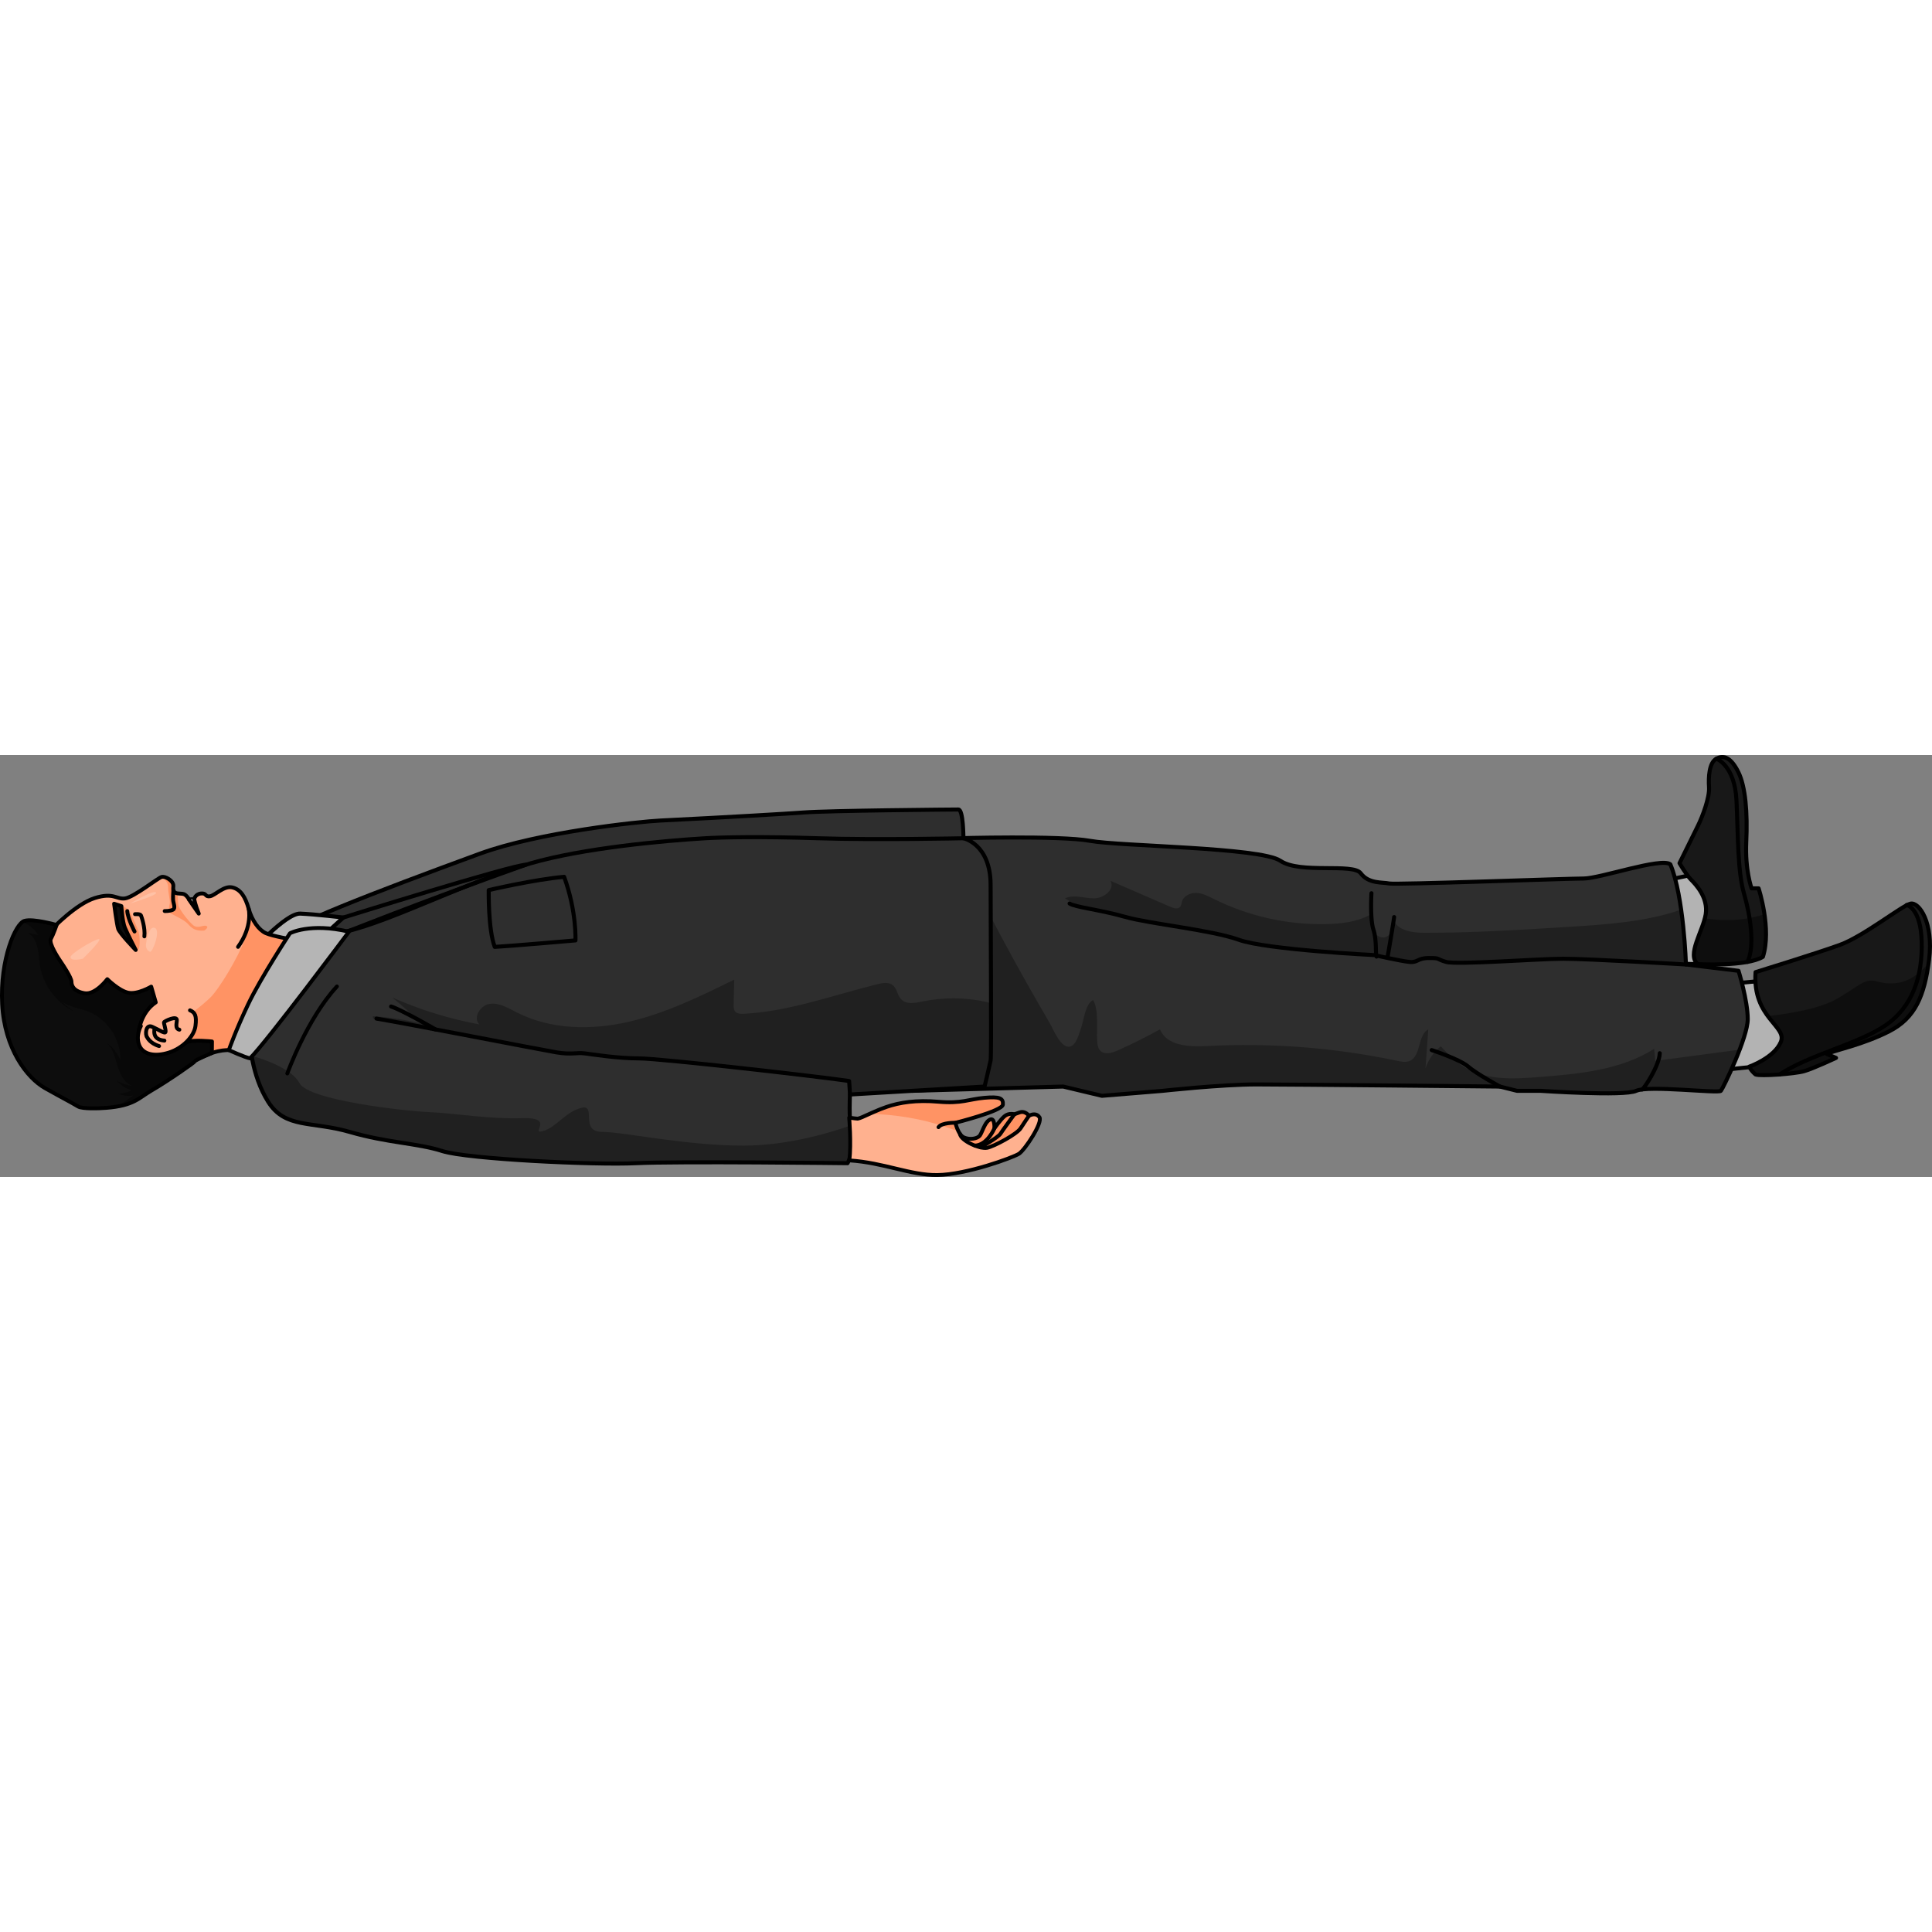 <?xml version="1.0" encoding="utf-8"?>
<!-- Created by: Science Figures, www.sciencefigures.org, Generator: Science Figures Editor -->
<svg version="1.1" id="Layer_1" xmlns="http://www.w3.org/2000/svg" xmlns:xlink="http://www.w3.org/1999/xlink" 
	 width="800px" height="800px" viewBox="0 0 479.33 104.682" enable-background="new 0 0 479.33 104.682"
	 xml:space="preserve">
<rect x="0" y="0" width="479.33" height="104.682" fill="#808080" stroke="none"/>
<g>
	<path fill="#B3B3B3" d="M412.128,31.345l9.873-2.11c0,0,6.255,2.789,6.331,8.29s-5.577,14.412-5.577,14.412l-9.87-0.28
		l-0.756-20.689"/>
	<path fill="none" stroke="#000000" stroke-linecap="round" stroke-linejoin="round" stroke-miterlimit="10" d="M412.128,31.345
		l9.873-2.11c0,0,6.255,2.789,6.331,8.29s-5.577,14.412-5.577,14.412l-9.87-0.28l-0.756-20.689"/>
	<polygon fill="#B3B3B3" points="435.781,77.251 426.049,78.277 423.906,57.265 447.656,55.015 447.656,71.14 441.406,76.015 	"/>
	<polygon fill="none" stroke="#000000" stroke-linecap="round" stroke-linejoin="round" stroke-miterlimit="10" points="
		435.781,77.251 426.049,78.277 423.906,57.265 447.656,55.015 447.656,71.14 441.406,76.015 	"/>
	<path fill="#181818" d="M435.558,53.862c0,0,14.918-4.594,20.856-6.738c5.938-2.144,15.432-9.756,17.576-10.251
		c2.144-0.495,5.773,4.783,4.618,13.855s-3.464,14.515-9.897,17.814c-6.433,3.299-13.69,4.783-15.505,5.608l2.309,0.99
		c0,0-5.608,2.639-7.917,3.299c-2.309,0.66-10.825,1.309-12.056,0.808c-1.278-1.094-1.528-1.946-1.528-1.946
		s6.162-2.161,7.811-6.119C443.476,67.222,434.734,65.243,435.558,53.862z"/>
	<path opacity="0.4" d="M465.531,56.14c-2.875-0.75-3.75,0.75-9.625,4.25c-4.729,2.818-13.91,4.014-17.312,4.374
		c2.014,2.739,4.117,4.294,3.232,6.416c-1.649,3.959-7.811,6.12-7.811,6.12s0.25,0.852,1.528,1.946
		c1.232,0.501,9.747-0.148,12.056-0.808c2.309-0.66,7.917-3.299,7.917-3.299l-2.309-0.99c1.814-0.825,9.072-2.309,15.505-5.608
		c6.225-3.192,8.585-8.403,9.777-16.956C473.317,57.972,467.997,56.784,465.531,56.14z"/>
	<path fill="none" stroke="#000000" stroke-linecap="round" stroke-linejoin="round" stroke-miterlimit="10" d="M435.558,53.862
		c0,0,14.918-4.594,20.856-6.738c5.938-2.144,15.432-9.756,17.576-10.251c2.144-0.495,5.773,4.783,4.618,13.855
		s-3.464,14.515-9.897,17.814c-6.433,3.299-13.69,4.783-15.505,5.608l2.309,0.99c0,0-5.608,2.639-7.917,3.299
		c-2.309,0.66-10.825,1.309-12.056,0.808c-1.278-1.094-1.528-1.946-1.528-1.946s6.162-2.161,7.811-6.119
		C443.476,67.222,434.734,65.243,435.558,53.862z"/>
	<path fill="#181818" d="M421.208,51.882c0,0,12.206,0.66,16.164-1.814c2.236-6.942-1.06-16.989-1.06-16.989h-1.744
		c0,0-1.649-4.453-1.32-11.546c0.33-7.093-0.165-13.69-1.979-17.319s-3.629-4.289-5.443-3.299s-1.979,4.618-1.814,7.093
		c0.165,2.474-1.584,7.173-2.724,9.484c-1.139,2.311-4.601,9.333-4.601,9.333s1.716,2.955,2.871,4.11
		c1.155,1.155,4.289,4.453,3.629,8.577C422.528,43.635,418.404,49.573,421.208,51.882z"/>
	<path opacity="0.4" d="M437.373,50.068c1.061-3.296,0.875-7.289,0.388-10.577c-6.03,2.001-11.772,1.517-14.79,1.013
		c-1.047,4.033-4.349,9.248-1.763,11.378C421.208,51.882,433.414,52.542,437.373,50.068z"/>
	<path fill="none" stroke="#000000" stroke-linecap="round" stroke-linejoin="round" stroke-miterlimit="10" d="M421.208,51.882
		c0,0,12.206,0.66,16.164-1.814c2.236-6.942-1.06-16.989-1.06-16.989h-1.744c0,0-1.649-4.453-1.32-11.546
		c0.33-7.093-0.165-13.69-1.979-17.319s-3.629-4.289-5.443-3.299s-1.979,4.618-1.814,7.093c0.165,2.474-1.584,7.173-2.724,9.484
		c-1.139,2.311-4.601,9.333-4.601,9.333s1.716,2.955,2.871,4.11c1.155,1.155,4.289,4.453,3.629,8.577
		C422.528,43.635,418.404,49.573,421.208,51.882z"/>
	<path fill="none" stroke="#000000" stroke-linecap="round" stroke-linejoin="round" stroke-miterlimit="10" d="M425.827,0.915
		c0,0,4.572,1.568,4.994,10.355s0.253,17.491,1.859,23.068s2.727,12.93,0.899,16.985"/>
	<path fill="none" stroke="#000000" stroke-linecap="round" stroke-linejoin="round" stroke-miterlimit="10" d="M473.034,37.206
		c0,0,3.497,0.607,3.737,9.061c0.241,8.526-2.206,16.304-9.189,20.936c-6.983,4.632-18.67,7.143-26.046,12.047"/>
	<path fill="#2E2E2E" d="M431.325,53.535c0,0,2.29,7.399,2.29,11.98s-6.093,17.089-6.658,17.793c-0.565,0.705-18.006-1.409-21.001,0
		c-2.995,1.409-23.783,0-23.783,0h-5.814l-4.228-1.057c0,0-51.794-0.529-60.427-0.529s-23.346,1.598-23.346,1.598l-14.975,1.227
		l-9.611-2.297l-37.395,1.057l5.168-42.633l5.814-20.027c0,0,25.592-0.727,33.094,0.641c7.503,1.367,42.264,1.596,47.197,4.943
		s18.029,0.477,19.967,3.117c1.938,2.64,5.444,2.166,7.03,2.518c1.586,0.352,44.219-1.233,48.271-1.233s19.203-5.285,21.493-3.523
		c3.347,7.928,3.876,24.853,3.876,24.853L431.325,53.535z"/>
	<path opacity="0.3" d="M418.289,51.962c0,0-0.209-6.671-1.192-13.599c-8.913,3.051-18.51,3.679-27.943,4.267
		c-11.958,0.746-23.925,1.492-35.905,1.469c-2.969-0.006-6.673-0.572-7.56-3.406c0.01,1.779-0.318,4.034-2.034,4.502
		c-1.276,0.348-2.604-0.659-3.089-1.889c-0.485-1.23-0.345-2.606-0.198-3.92c-3.432,1.994-7.524,2.503-11.492,2.574
		c-9.526,0.17-19.085-1.978-27.623-6.208c-1.394-0.691-2.817-1.452-4.37-1.537c-1.553-0.085-3.286,0.738-3.676,2.244
		c-0.1,0.388-0.115,0.816-0.351,1.14c-0.519,0.713-1.626,0.433-2.435,0.082c-4.973-2.159-9.946-4.317-14.919-6.476
		c1.226,2.093-1.672,4.372-4.097,4.352c-2.425-0.021-4.984-1.024-7.183-0.002c2.243,1.371,3.669,2.111,6.276,2.632
		c2.89,0.577,5.78,1.15,8.616,1.96c6.167,1.762,21.392,3.233,28.263,5.7s33.625,3.792,33.625,3.792s6.291,1.431,8.582,1.685
		c2.29,0.254,1.938-0.959,4.933-0.959c2.995,0,1.585,0.176,4.228,0.959c2.643,0.783,23.078-0.783,29.068-0.783
		S418.289,51.962,418.289,51.962z"/>
	<path opacity="0.3" d="M410.672,75.883c-0.089-1.001-0.179-2.001-0.268-3.002c-8.335,5.304-18.63,6.223-28.48,6.999
		c-6.363,0.501-13.218,0.891-18.65-2.461c-2.209-1.363-4.025-3.264-5.816-5.144c-1.751,1.393-3.086,3.304-3.792,5.428
		c0.232-3.222,0.464-6.445,0.695-9.667c-2.746,1.58-1.74,6.736-4.693,7.885c-0.948,0.369-2.01,0.154-3.005-0.056
		c-15.513-3.279-31.457-4.514-47.29-3.664c-4.393,0.236-9.963-0.06-11.579-4.152c-3.42,1.899-6.923,3.649-10.495,5.243
		c-1.421,0.634-3.299,1.163-4.355,0.02c-0.578-0.625-0.67-1.545-0.733-2.394c-0.196-2.647,0.452-7.882-1.022-10.129
		c-1.947,0.937-2.273,4.995-2.936,6.776c-0.486,1.305-1.198,4.751-3.082,4.802c-2.162,0.058-3.9-4.454-4.784-5.962
		c-2.04-3.477-4.046-6.973-6.019-10.487c-3.946-7.03-7.758-14.136-11.433-21.312c0,0-6.15,1.563-6.15,1.563
		c0.12-0.68-1.069-0.236-1.321,0.407c-5.738,14.65-4.637,30.964-1.733,46.524l30.042-0.849l9.611,2.297l14.974-1.227
		c0,0,14.713-1.598,23.346-1.598c8.632,0,60.427,0.528,60.427,0.528l4.228,1.057h5.813c0,0,20.788,1.409,23.783,0
		s20.436,0.705,21.001,0c0.35-0.437,2.821-5.404,4.652-10.209C424.63,74.027,417.651,74.955,410.672,75.883z"/>
	<path fill="none" stroke="#000000" stroke-linecap="round" stroke-linejoin="round" stroke-miterlimit="10" d="M431.325,53.535
		c0,0,2.29,7.399,2.29,11.98s-6.093,17.089-6.658,17.793c-0.565,0.705-18.006-1.409-21.001,0c-2.995,1.409-23.783,0-23.783,0h-5.814
		l-4.228-1.057c0,0-51.794-0.529-60.427-0.529s-23.346,1.598-23.346,1.598l-14.975,1.227l-9.611-2.297l-37.395,1.057l5.168-42.633
		l5.814-20.027c0,0,25.592-0.727,33.094,0.641c7.503,1.367,42.264,1.596,47.197,4.943s18.029,0.477,19.967,3.117
		c1.938,2.64,5.444,2.166,7.03,2.518c1.586,0.352,44.219-1.233,48.271-1.233s19.203-5.285,21.493-3.523
		c3.347,7.928,3.876,24.853,3.876,24.853L431.325,53.535z"/>
	<path fill="none" stroke="#000000" stroke-linecap="round" stroke-linejoin="round" stroke-miterlimit="10" d="M418.289,51.962
		c0,0-24.488-1.422-30.478-1.422c-5.99,0-26.426,1.566-29.068,0.783c-2.643-0.783-1.233-0.959-4.228-0.959s-2.643,1.213-4.933,0.959
		S341,49.638,341,49.638s-26.754-1.326-33.625-3.792c-6.871-2.466-22.096-3.938-28.262-5.7c-6.166-1.762-12.332-2.383-13.741-3.306"
		/>
	<path fill="none" stroke="#000000" stroke-linecap="round" stroke-linejoin="round" stroke-miterlimit="10" d="M341.518,50.006
		c-0.312-0.776,0.097-4.076-0.776-6.697s-0.485-9.026-0.485-9.026"/>
	<path fill="none" stroke="#000000" stroke-linecap="round" stroke-linejoin="round" stroke-miterlimit="10" d="M344.236,50.2
		c0.194-0.874,1.65-9.706,1.65-9.997"/>
	<path fill="none" stroke="#000000" stroke-linecap="round" stroke-linejoin="round" stroke-miterlimit="10" d="M372.132,82.251
		c0,0-5.767-3.128-7.902-4.972s-9.026-4.076-9.026-4.076"/>
	<path fill="none" stroke="#000000" stroke-linecap="round" stroke-linejoin="round" stroke-miterlimit="10" d="M407.403,82.968
		c0.414-0.047,4.287-5.883,4.384-8.989"/>
	<path fill="#2E2E2E" d="M239.022,20.647c0,0,6.75,1.386,6.75,11.618s0.25,42.25,0,43.5s-1.5,6.486-1.5,6.486l-33.394,1.973
		c0,0-0.348,5.558,0.384,9.943s-0.99,7.098-0.99,7.098s-42.25-0.5-52.5,0s-41.75-1-48-3s-13.5-2-23-4.75s-16-0.75-20.25-7.5
		s-4.5-15-4.5-15l-1.25-4.25c0,0,5.618-16.544,8.024-21.101c1.553-2.943,23.632-11.43,50.216-21.172
		c14.589-5.346,39.471-7.975,44.793-8.236c16.843-0.828,31.927-1.726,35.399-1.99c6.568-0.5,37.318-0.75,38.568-0.75
		S239.022,20.647,239.022,20.647z"/>
	<path opacity="0.3" d="M210.272,101.265c0,0,1.722-2.713,0.99-7.098c-0.121-0.727-0.211-1.486-0.279-2.246
		c-4.195,1.505-15.07,4.964-26.432,4.98c-14.522,0.021-29.559-3.371-35.214-3.41c-5.655-0.039-1.157-6.979-5.141-5.951
		c-3.984,1.028-6.169,4.843-9.51,5.763c-3.342,0.92,3.213-3.479-5.012-3.207c-8.225,0.272-16.836-1.226-23.133-1.505
		s-30.006-2.922-32.258-7.219c-1.792-3.419-8.604-5.91-11.85-6.728c0.503,3.023,1.617,7.446,4.09,11.373
		c4.25,6.75,10.75,4.75,20.25,7.5s16.75,2.75,23,4.75s37.75,3.5,48,3S210.272,101.265,210.272,101.265z"/>
	<path opacity="0.3" d="M245.772,75.765c0.105-0.525,0.122-6.481,0.106-13.966c-0.014-0.013-0.023-0.03-0.037-0.043
		c-0.371-0.329-0.875-0.453-1.36-0.557c-5.139-1.1-10.508-1.116-15.654-0.046c-1.805,0.375-3.975,0.78-5.248-0.554
		c-0.952-0.997-1.017-2.664-2.098-3.518c-1.018-0.804-2.483-0.551-3.743-0.241c-11.041,2.719-21.884,6.777-33.24,7.357
		c-0.753,0.038-1.621,0.014-2.102-0.567c-0.377-0.455-0.383-1.102-0.371-1.692c0.043-2.072,0.087-4.144,0.132-6.215
		c-8.47,4.163-17.036,8.361-26.235,10.469c-9.2,2.108-19.231,1.964-27.648-2.307c-2.131-1.081-4.339-2.457-6.71-2.163
		c-2.371,0.294-4.339,3.444-2.623,5.108c-7.433-1.373-14.705-3.619-21.618-6.677c2.479,2.015,4.845,4.168,7.083,6.446
		c-3.9-0.947-7.882-1.552-11.887-1.805c-0.094,0.605,0.356,0.899,0.888,0.598c6.25,1,40.875,7.75,44.625,8.375s5,0,7,0.25
		s8.125,1.25,13.5,1.25s46.276,4.688,52.14,5.619c0.091,0.993,0.208,3.34,0.208,3.34l33.394-1.973
		C244.272,82.251,245.522,77.015,245.772,75.765z"/>
	<path fill="none" stroke="#000000" stroke-linecap="round" stroke-linejoin="round" stroke-miterlimit="10" d="M85.199,40.311
		c0,0,41.634-12.998,45.233-13.084c-26.776,9.538-47.276,17.768-47.276,17.768h-3.25l1.125-3.355L85.199,40.311z"/>
	<path fill="none" stroke="#000000" stroke-linecap="round" stroke-linejoin="round" stroke-miterlimit="10" d="M239.022,20.647
		c0,0,6.75,1.386,6.75,11.618s0.25,42.25,0,43.5s-1.5,6.486-1.5,6.486l-33.394,1.973c0,0-0.348,5.558,0.384,9.943
		s-0.99,7.098-0.99,7.098s-42.25-0.5-52.5,0s-41.75-1-48-3s-13.5-2-23-4.75s-16-0.75-20.25-7.5s-4.5-15-4.5-15l-1.25-4.25
		c0,0,5.618-16.544,8.024-21.101c1.553-2.943,23.632-11.43,50.216-21.172c14.589-5.346,39.471-7.975,44.793-8.236
		c16.843-0.828,31.927-1.726,35.399-1.99c6.568-0.5,37.318-0.75,38.568-0.75S239.022,20.647,239.022,20.647z"/>
	<g>
		<path fill="#FFB18F" d="M252.791,98.935c-1.47,0.93-12.96,5.18-20.25,5.27c-6.61,0.09-13.25-3.08-21.81-3.63
			c0.48-4.08,0.24-7.94-0.01-10.3c-0.01-0.11-0.03-0.21-0.04-0.31c1.13,0.16,1.87,0.25,2.08,0.25h0.04c0.48-0.05,1.58-0.58,3-1.22
			c0.21-0.1,0.44-0.2,0.67-0.3c0.17-0.07,0.35-0.15,0.53-0.23c0.91-0.4,1.89-0.8,2.91-1.15c3.24-1.11,7.38-1.79,13.01-1.29
			c5.63,0.49,7.44-0.63,11.27-0.98c3.84-0.34,4.74,0.08,4.63,1.68c-0.11,1.6-11.79,4.51-11.79,4.51s0.01,0.05,0.03,0.13
			c0.01,0.04,0.02,0.09,0.04,0.15c0.03,0.1,0.06,0.23,0.11,0.38c0.05,0.17,0.12,0.37,0.2,0.58c0.02,0.06,0.04,0.1,0.06,0.15
			c0.04,0.1,0.08,0.2,0.13,0.3c0.05,0.13,0.11,0.26,0.17,0.38c0.12,0.23,0.24,0.45,0.38,0.65c0.28,0.41,0.62,0.75,1.01,0.92
			c1.48,0.66,3.35,0.3,3.94-0.46c0.35-0.47,0.73-1.62,1.26-2.58c0.28-0.51,0.6-0.97,0.99-1.24c0.08-0.06,0.16-0.11,0.25-0.15
			c1.28-0.6,1.1,2.2,1.1,2.2s1.42-2.07,2.49-3c1.06-0.94,2.48-0.52,2.48-0.52s0,0,1.32-0.47c0.04-0.01,0.08-0.03,0.12-0.03
			c0.37-0.11,0.7-0.08,1,0.01c0.01,0,0.01,0,0.02,0.01c0.71,0.23,1.17,0.84,1.17,0.84s0.09-0.05,0.23-0.11
			c0.5-0.21,1.68-0.56,2.36,0.49C258.761,91.205,254.251,98.015,252.791,98.935z"/>
		<path fill="#E3B39E" d="M212.801,90.215h-0.04c-0.44,0.02-1.13,0.04-2.04,0.06c-0.01-0.11-0.03-0.21-0.04-0.31
			c0-0.02,0-0.03-0.01-0.05C211.48,90.035,212.201,90.135,212.801,90.215z"/>
		<path fill="#FF9364" d="M245.599,90.445c1.285-0.597,1.097,2.202,1.097,2.202s1.424-2.073,2.491-3.006
			c1.067-0.932,2.484-0.516,2.484-0.516s0,0,1.317-0.474c0.515-0.185,2.524,0.04,2.552,0.757c0.012,0.302-0.174,0.573-0.356,0.815
			c-2.186,2.903-5.09,5.261-8.38,6.806c-0.662,0.311-1.353,0.593-2.082,0.662c-1.142,0.109-2.26-0.31-3.331-0.722
			c-0.832-0.32-1.712-0.676-2.234-1.399c0.232,0.322,2.943-0.477,3.354-0.644C244.524,94.112,243.605,91.371,245.599,90.445z"/>
		<path fill="#FF9364" d="M237.77,93.303c-1.034-0.311-2.091-0.661-3.191-1.042c-5.934-2.053-12.326-3.045-18.787-3.264
			c1.198-0.543,2.625-1.173,4.115-1.681c3.247-1.108,7.389-1.793,13.018-1.295c5.629,0.498,7.431-0.626,11.27-0.971
			c3.838-0.345,4.734,0.077,4.627,1.676c-0.107,1.599-11.788,4.51-11.788,4.51S237.266,92.304,237.77,93.303z"/>
		
			<path fill="none" stroke="#000000" stroke-width="0.95" stroke-linecap="round" stroke-linejoin="round" stroke-miterlimit="10" d="
			M210.681,89.965c1.13,0.16,1.87,0.25,2.08,0.25c0.02,0,0.03,0,0.04,0c0.48-0.05,1.58-0.58,3-1.22c0.21-0.1,0.44-0.2,0.67-0.3
			c0.17-0.07,0.35-0.15,0.53-0.23c0.91-0.4,1.89-0.8,2.91-1.15c3.24-1.11,7.38-1.79,13.01-1.29c5.63,0.49,7.44-0.63,11.27-0.98
			c3.84-0.34,4.74,0.08,4.63,1.68s-11.79,4.51-11.79,4.51s0.01,0.05,0.03,0.13c0.01,0.04,0.02,0.09,0.04,0.15
			c0.03,0.1,0.06,0.23,0.11,0.38c0.05,0.17,0.12,0.37,0.2,0.58c0.02,0.06,0.04,0.1,0.06,0.15c0.04,0.1,0.08,0.2,0.13,0.3
			c0.05,0.13,0.11,0.26,0.17,0.38c0.12,0.23,0.24,0.45,0.38,0.65c0.28,0.41,0.62,0.75,1.01,0.92c1.48,0.66,3.35,0.3,3.94-0.46
			c0.35-0.47,0.73-1.62,1.26-2.58c0.28-0.51,0.6-0.97,0.99-1.24c0.08-0.06,0.16-0.11,0.25-0.15c1.28-0.6,1.1,2.2,1.1,2.2
			s1.42-2.07,2.49-3c1.06-0.94,2.48-0.52,2.48-0.52s0,0,1.32-0.47c0.04-0.01,0.08-0.03,0.12-0.03c0.37-0.11,0.7-0.08,1,0.01
			c0.01,0,0.01,0,0.02,0.01c0.71,0.23,1.17,0.84,1.17,0.84s0.09-0.05,0.23-0.11c0.5-0.21,1.68-0.56,2.36,0.49
			c0.87,1.34-3.64,8.15-5.1,9.07c-1.47,0.93-12.96,5.18-20.25,5.27c-6.61,0.09-13.25-3.08-21.81-3.63
			C211.234,96.227,210.681,89.965,210.681,89.965z"/>
		
			<path fill="none" stroke="#000000" stroke-width="0.95" stroke-linecap="round" stroke-linejoin="round" stroke-miterlimit="10" d="
			M237.032,91.236c0,0-3.381-0.089-4.192,1.092"/>
		
			<path fill="none" stroke="#000000" stroke-width="0.95" stroke-linecap="round" stroke-linejoin="round" stroke-miterlimit="10" d="
			M255.302,89.489c0,0-1.125,1.609-2.078,3.105c-0.954,1.496-6.6,4.502-8.331,4.857c-1.731,0.355-6.532-1.698-6.738-3.496"/>
		
			<path fill="none" stroke="#000000" stroke-width="0.95" stroke-linecap="round" stroke-linejoin="round" stroke-miterlimit="10" d="
			M251.672,89.126c0,0-2.851,3.879-3.465,4.839c-0.614,0.96-4.945,3.368-4.945,3.368"/>
		
			<path fill="none" stroke="#000000" stroke-width="0.95" stroke-linecap="round" stroke-linejoin="round" stroke-miterlimit="10" d="
			M246.697,92.647c0,0-1.703,4.117-4.83,4.254"/>
	</g>
	<path fill="none" stroke="#000000" stroke-linecap="round" stroke-linejoin="round" stroke-miterlimit="10" d="M210.878,84.223
		c0,0-0.116-2.346-0.208-3.339c-5.864-0.931-46.765-5.619-52.14-5.619s-11.5-1-13.5-1.25s-3.25,0.375-7-0.25
		S99.656,66.39,93.406,65.39"/>
	<path fill="none" stroke="#000000" stroke-linecap="round" stroke-linejoin="round" stroke-miterlimit="10" d="M108.065,68.084
		c0,0-8.284-4.819-11.034-5.694"/>
	<path fill="none" stroke="#000000" stroke-linecap="round" stroke-linejoin="round" stroke-miterlimit="10" d="M239.022,20.647
		c0,0-21.742,0.465-36.075,0c-14.333-0.465-23.831-0.248-28,0c-10.28,0.612-30.188,2.423-43.29,6.216
		C116.171,31.346,97.42,41.066,85.912,43.78"/>
	<g>
		<path fill="#FFB18F" d="M13.022,43.052c0,0,5.836-6.114,10.503-7.572c4.666-1.458,5.312,0.363,7.459,0.102
			c2.146-0.261,8.191-5.095,9.115-5.333c0.925-0.238,2.497,0.82,2.806,1.646c0.309,0.825-0.219,1.345,0.332,2.045
			c0.552,0.701,1.96,0.209,2.654,0.709c0.694,0.5,0.976,1.155,0.976,1.155l1.307-0.037c0,0,0.233-1.264,1.697-1.414
			c1.464-0.15,0.934,0.899,2.214,0.691s3.421-2.657,5.508-2.208c2.087,0.449,3.272,2.358,4.098,5.288
			c0.826,2.93,2.521,5.282,4.223,6.056s6.742,1.619,6.742,1.619L57.951,73.316c0,0-2.64-0.622-6.569,1.067
			c-3.928,1.689-14.148,6.15-19.983,8.499c-5.835,2.349-18.786,0.775-24.307-11.112S8.613,47.708,13.022,43.052z"/>
		<path fill="#FF9364" d="M34.059,48.303c0,0-2.88-2.627-3.777-5.119c-0.897-2.492-2.126-6.253-1.561-6.359
			c0.565-0.107,2.978,1.196,3.376,1.842c0.398,0.646,2.224,4.575,2.416,5.711C34.705,45.513,34.801,48.565,34.059,48.303z"/>
		<path fill="#FF9364" d="M41.712,32.787c-0.007,1.641,0.623,3.327,0.372,4.223c-0.251,0.895-0.003,1.67-0.613,1.683
			c1.251,0.981,4.069,2.036,5.047,3.104c0.978,1.068,1.801,1.951,4.166,1.754c0,0,1.29-0.843,0.495-1.151
			c-0.795-0.308-2.107,0.796-3.272-0.198c-1.165-0.994-3.168-3.566-3.571-4.703c-0.168-0.473-0.245-1.793-0.28-3.174
			c-0.331-0.047-0.628-0.143-0.818-0.385c-0.551-0.7-0.023-1.22-0.332-2.045c-0.309-0.825-1.882-1.883-2.806-1.646
			C40.099,30.249,41.718,31.146,41.712,32.787z"/>
		<path fill="#B5B5B5" stroke="#000000" stroke-linecap="round" stroke-linejoin="round" stroke-miterlimit="10" d="M82.162,43.074
			l3.037-2.763c0,0-7.03-0.811-10.698-0.966c-3.668-0.155-12.664,10.033-12.664,10.033l5.532,3.26L82.162,43.074z"/>
		<path fill="#FF9364" d="M60.818,45.576c-1.868,4.919-6.438,12.373-8.503,14.458c-2.065,2.084-5.729,4.696-5.729,4.696
			l-3.721,5.783l3.954,5.841c1.856-0.802,3.462-1.498,4.563-1.971c3.929-1.689,6.569-1.067,6.569-1.067l14.705-27.517
			c0,0-5.04-0.845-6.742-1.619c-1.702-0.774-3.397-3.126-4.223-6.056c-0.004-0.014-0.008-0.026-0.012-0.039
			C61.931,40.354,61.879,42.785,60.818,45.576z"/>
		
			<path fill="none" stroke="#000000" stroke-width="0.959" stroke-linecap="round" stroke-linejoin="round" stroke-miterlimit="10" d="
			M13.022,43.052c0,0,5.836-6.114,10.503-7.572c4.666-1.458,5.312,0.363,7.459,0.102c2.146-0.261,8.191-5.095,9.115-5.333
			c0.925-0.238,2.497,0.82,2.806,1.646c0.309,0.825-0.219,1.345,0.332,2.045c0.552,0.701,1.96,0.209,2.654,0.709
			c0.694,0.5,0.976,1.155,0.976,1.155l1.307-0.037c0,0,0.233-1.264,1.697-1.414c1.464-0.15,0.934,0.899,2.214,0.691
			s3.421-2.657,5.508-2.208c2.087,0.449,3.272,2.358,4.098,5.288c0.826,2.93,2.521,5.282,4.223,6.056s6.742,1.619,6.742,1.619
			L57.951,73.316c0,0-2.64-0.622-6.569,1.067c-3.928,1.689-14.148,6.15-19.983,8.499c-5.835,2.349-18.786,0.775-24.307-11.112
			S8.613,47.708,13.022,43.052z"/>
		<path fill="#B5B5B5" d="M56.771,73.207c0,0,3.934,1.792,5.259,2.044c4.223-4.188,24.549-31.421,24.549-31.421
			c-9.709-2.276-14.645,0.394-14.645,0.394s-7.206,10.977-10.34,17.556C58.459,68.36,56.771,73.207,56.771,73.207z"/>
		
			<path fill="none" stroke="#000000" stroke-width="0.959" stroke-linecap="round" stroke-linejoin="round" stroke-miterlimit="10" d="
			M56.771,73.207c0,0,3.934,1.792,5.259,2.044c4.223-4.188,24.549-31.421,24.549-31.421c-9.709-2.276-14.645,0.394-14.645,0.394
			s-7.206,10.977-10.34,17.556C58.459,68.36,56.771,73.207,56.771,73.207z"/>
		
			<path fill="none" stroke="#000000" stroke-width="0.959" stroke-linecap="round" stroke-linejoin="round" stroke-miterlimit="10" d="
			M43.015,33.512c0,0-0.123,1.537-0.07,2.404s0.688,2.077-0.039,2.458c-0.726,0.381-2.047,0.333-2.047,0.333"/>
		
			<path fill="#0D0D0D" stroke="#000000" stroke-width="0.959" stroke-linecap="round" stroke-linejoin="round" stroke-miterlimit="10" d="
			M33.673,48.366c0,0-4-4.142-4.352-5.235c-0.353-1.093-1.013-6.239-1.013-6.239l1.807,0.582c0,0,0.234,3.839,0.875,5.386
			C31.629,44.408,33.673,48.366,33.673,48.366z"/>
		<path fill="#0D0D0D" d="M38.644,61.363l-1.129-3.903c0,0-3.363,2.005-5.7,1.51s-5.196-3.359-5.196-3.359s-2.922,3.932-5.621,3.488
			c-2.699-0.444-3.28-1.867-3.267-2.862c0.014-0.995-2.218-4.309-2.599-4.86c-0.381-0.551-3.141-4.612-2.511-5.765
			c0.63-1.153,1.425-3.442,1.425-3.442s-5.76-1.677-7.989-1.023c-2.229,0.654-6.092,9.57-5.522,20.626
			c0.57,11.056,6.128,18.325,10.627,20.864c4.498,2.538,6.058,3.269,8.212,4.562c1.05,0.63,5.234,0.478,7.003,0.337
			c6.901-0.552,8.078-2.491,11.171-4.281c4.073-2.356,10.674-6.951,10.858-7.309c0.184-0.358,4.163-2.02,4.163-2.02l0.023-2.862
			c0,0-4.932-0.54-6.442,0.23c-1.509,0.77-7.131,2.208-7.131,2.208l-4.649-4.689C34.371,68.812,34.797,63.914,38.644,61.363z"/>
		<path fill="#080808" d="M6.059,41.148c-0.147,0.043-0.301,0.126-0.46,0.239c1.58,0.664,2.957,1.809,3.882,3.252
			C8.65,44.469,7.819,44.3,6.988,44.131c1.263,0.78,1.979,2.222,2.318,3.667c0.34,1.445,0.366,2.945,0.603,4.411
			c0.798,4.936,4.143,9.389,8.662,11.529c-1.202-0.726-2.303-1.62-3.261-2.647c1.775,1.426,4.191,1.666,6.328,2.451
			c4.889,1.797,8.359,6.899,8.233,12.106c-0.746-1.723-1.964-3.24-3.485-4.34c1.611,1.414,2.132,3.659,2.751,5.711
			c0.618,2.053,1.616,4.264,3.613,5.045c-1.339-0.123-2.647-0.573-3.778-1.299c0.948,1.154,2.256,2.009,3.694,2.414
			c-1.025,0.544-2.188,0.825-3.349,0.81c1.173,0.539,2.517,0.699,3.784,0.452c-1.274,0.908-2.549,1.816-3.823,2.724
			c4.417-0.804,5.676-2.409,8.273-3.911c4.073-2.356,10.674-6.951,10.858-7.309c0.184-0.358,4.164-2.02,4.164-2.02l0.023-2.862
			c0,0-4.933-0.54-6.442,0.23c-1.509,0.77-7.131,2.208-7.131,2.208l-4.649-4.689c0,0,0.426-4.898,4.273-7.449l-1.129-3.903
			c0,0-3.363,2.005-5.7,1.51c-2.337-0.496-5.196-3.359-5.196-3.359s-2.922,3.932-5.621,3.488c-2.699-0.444-3.28-1.867-3.267-2.862
			c0.014-0.995-2.218-4.309-2.599-4.86c-0.381-0.551-3.141-4.612-2.511-5.765c0.63-1.153,1.426-3.442,1.426-3.442
			S8.287,40.494,6.059,41.148z"/>
		
			<path fill="none" stroke="#000000" stroke-width="0.959" stroke-linecap="round" stroke-linejoin="round" stroke-miterlimit="10" d="
			M38.644,61.363l-1.129-3.903c0,0-3.363,2.005-5.7,1.51s-5.196-3.359-5.196-3.359s-2.922,3.932-5.621,3.488
			c-2.699-0.444-3.28-1.867-3.267-2.862c0.014-0.995-2.218-4.309-2.599-4.86c-0.381-0.551-3.141-4.612-2.511-5.765
			c0.63-1.153,1.425-3.442,1.425-3.442s-5.76-1.677-7.989-1.023c-2.229,0.654-6.092,9.57-5.522,20.626
			c0.57,11.056,6.128,18.325,10.627,20.864c4.498,2.538,6.058,3.269,8.212,4.562c1.05,0.63,5.234,0.478,7.003,0.337
			c6.901-0.552,8.078-2.491,11.171-4.281c4.073-2.356,10.674-6.951,10.858-7.309c0.184-0.358,4.163-2.02,4.163-2.02l0.023-2.862
			c0,0-4.932-0.54-6.442,0.23c-1.509,0.77-7.131,2.208-7.131,2.208l-4.649-4.689C34.371,68.812,34.797,63.914,38.644,61.363z"/>
		
			<path fill="none" stroke="#000000" stroke-width="0.959" stroke-linecap="round" stroke-linejoin="round" stroke-miterlimit="10" d="
			M61.691,38.124c0,0,1.081,4.319-2.634,9.475"/>
		<path fill="#FFB18F" d="M34.949,67.246c0,0-1.336,2.318-0.422,4.709c0.914,2.391,3.947,2.949,7.378,1.866
			c3.431-1.083,6.243-3.991,6.587-6.586c0.344-2.595-0.136-3.393-1.355-3.895"/>
		
			<path fill="none" stroke="#000000" stroke-width="0.959" stroke-linecap="round" stroke-linejoin="round" stroke-miterlimit="10" d="
			M34.949,67.246c0,0-1.336,2.318-0.422,4.709c0.914,2.391,3.947,2.949,7.378,1.866c3.431-1.083,6.243-3.991,6.587-6.586
			c0.344-2.595-0.136-3.393-1.355-3.895"/>
		
			<path fill="none" stroke="#000000" stroke-width="0.959" stroke-linecap="round" stroke-linejoin="round" stroke-miterlimit="10" d="
			M44.503,68.146c-0.823-0.217-0.835-0.827-0.63-2.262s-3.126,0.158-3.187,0.43c-0.06,0.273,0.492,1.846,0.388,2.389
			c-0.104,0.542-1.743-0.593-3.345-1.295c-1.603-0.703-1.765,1.986-1.228,2.599c0,0,0.671,1.519,2.97,2.196"/>
		
			<path fill="none" stroke="#000000" stroke-width="0.959" stroke-linecap="round" stroke-linejoin="round" stroke-miterlimit="10" d="
			M38.291,68.176c-0.014,0.456-0.378,2.441,2.499,2.674"/>
		
			<path fill="none" stroke="#000000" stroke-width="0.959" stroke-linecap="round" stroke-linejoin="round" stroke-miterlimit="10" d="
			M71.278,79.005c0,0,4.875-13.537,12.313-21.586"/>
		<path opacity="0.2" fill="#FFFFFF" d="M17.484,50.193c0.176,1.085,3.081,0.334,3.081,0.334s4.922-4.802,3.997-4.863
			C23.638,45.604,17.34,49.302,17.484,50.193z"/>
		<path opacity="0.2" fill="#FFFFFF" d="M36.241,46.781c0,0,0.517-4.445,2.135-3.906c1.618,0.539-0.554,6.212-1.164,5.947
			C36.602,48.557,36.055,47.878,36.241,46.781z"/>
		<path opacity="0.2" fill="#FFFFFF" d="M32.263,36.869c0.306-0.137,6.553-2.002,6.455-2.659
			C38.549,33.082,32.263,36.869,32.263,36.869z"/>
		
			<path fill="none" stroke="#000000" stroke-width="0.959" stroke-linecap="round" stroke-linejoin="round" stroke-miterlimit="10" d="
			M33.385,43.78c0,0-1.68-3.152-1.808-5.063"/>
		
			<path fill="#FFFFFF" stroke="#000000" stroke-width="0.959" stroke-linecap="round" stroke-linejoin="round" stroke-miterlimit="10" d="
			M46.867,35.804c0,0,0.892,1.361,2.447,3.542c-0.813-2.016-1.14-3.579-1.14-3.579"/>
		
			<path fill="none" stroke="#000000" stroke-width="0.959" stroke-linecap="round" stroke-linejoin="round" stroke-miterlimit="10" d="
			M33.496,39.481c0,0,1.301-0.107,1.475,0.298s1.11,3.233,0.847,5.216"/>
	</g>
	<path fill="none" stroke="#000000" stroke-linecap="round" stroke-linejoin="round" stroke-miterlimit="10" d="M121.251,33.512
		c0,0,11.26-2.635,18.708-3.297c3.145,8.607,2.814,15.777,2.814,15.777s-16.221,1.414-20.027,1.608
		C121.09,43.324,121.251,33.512,121.251,33.512z"/>
</g>
</svg>